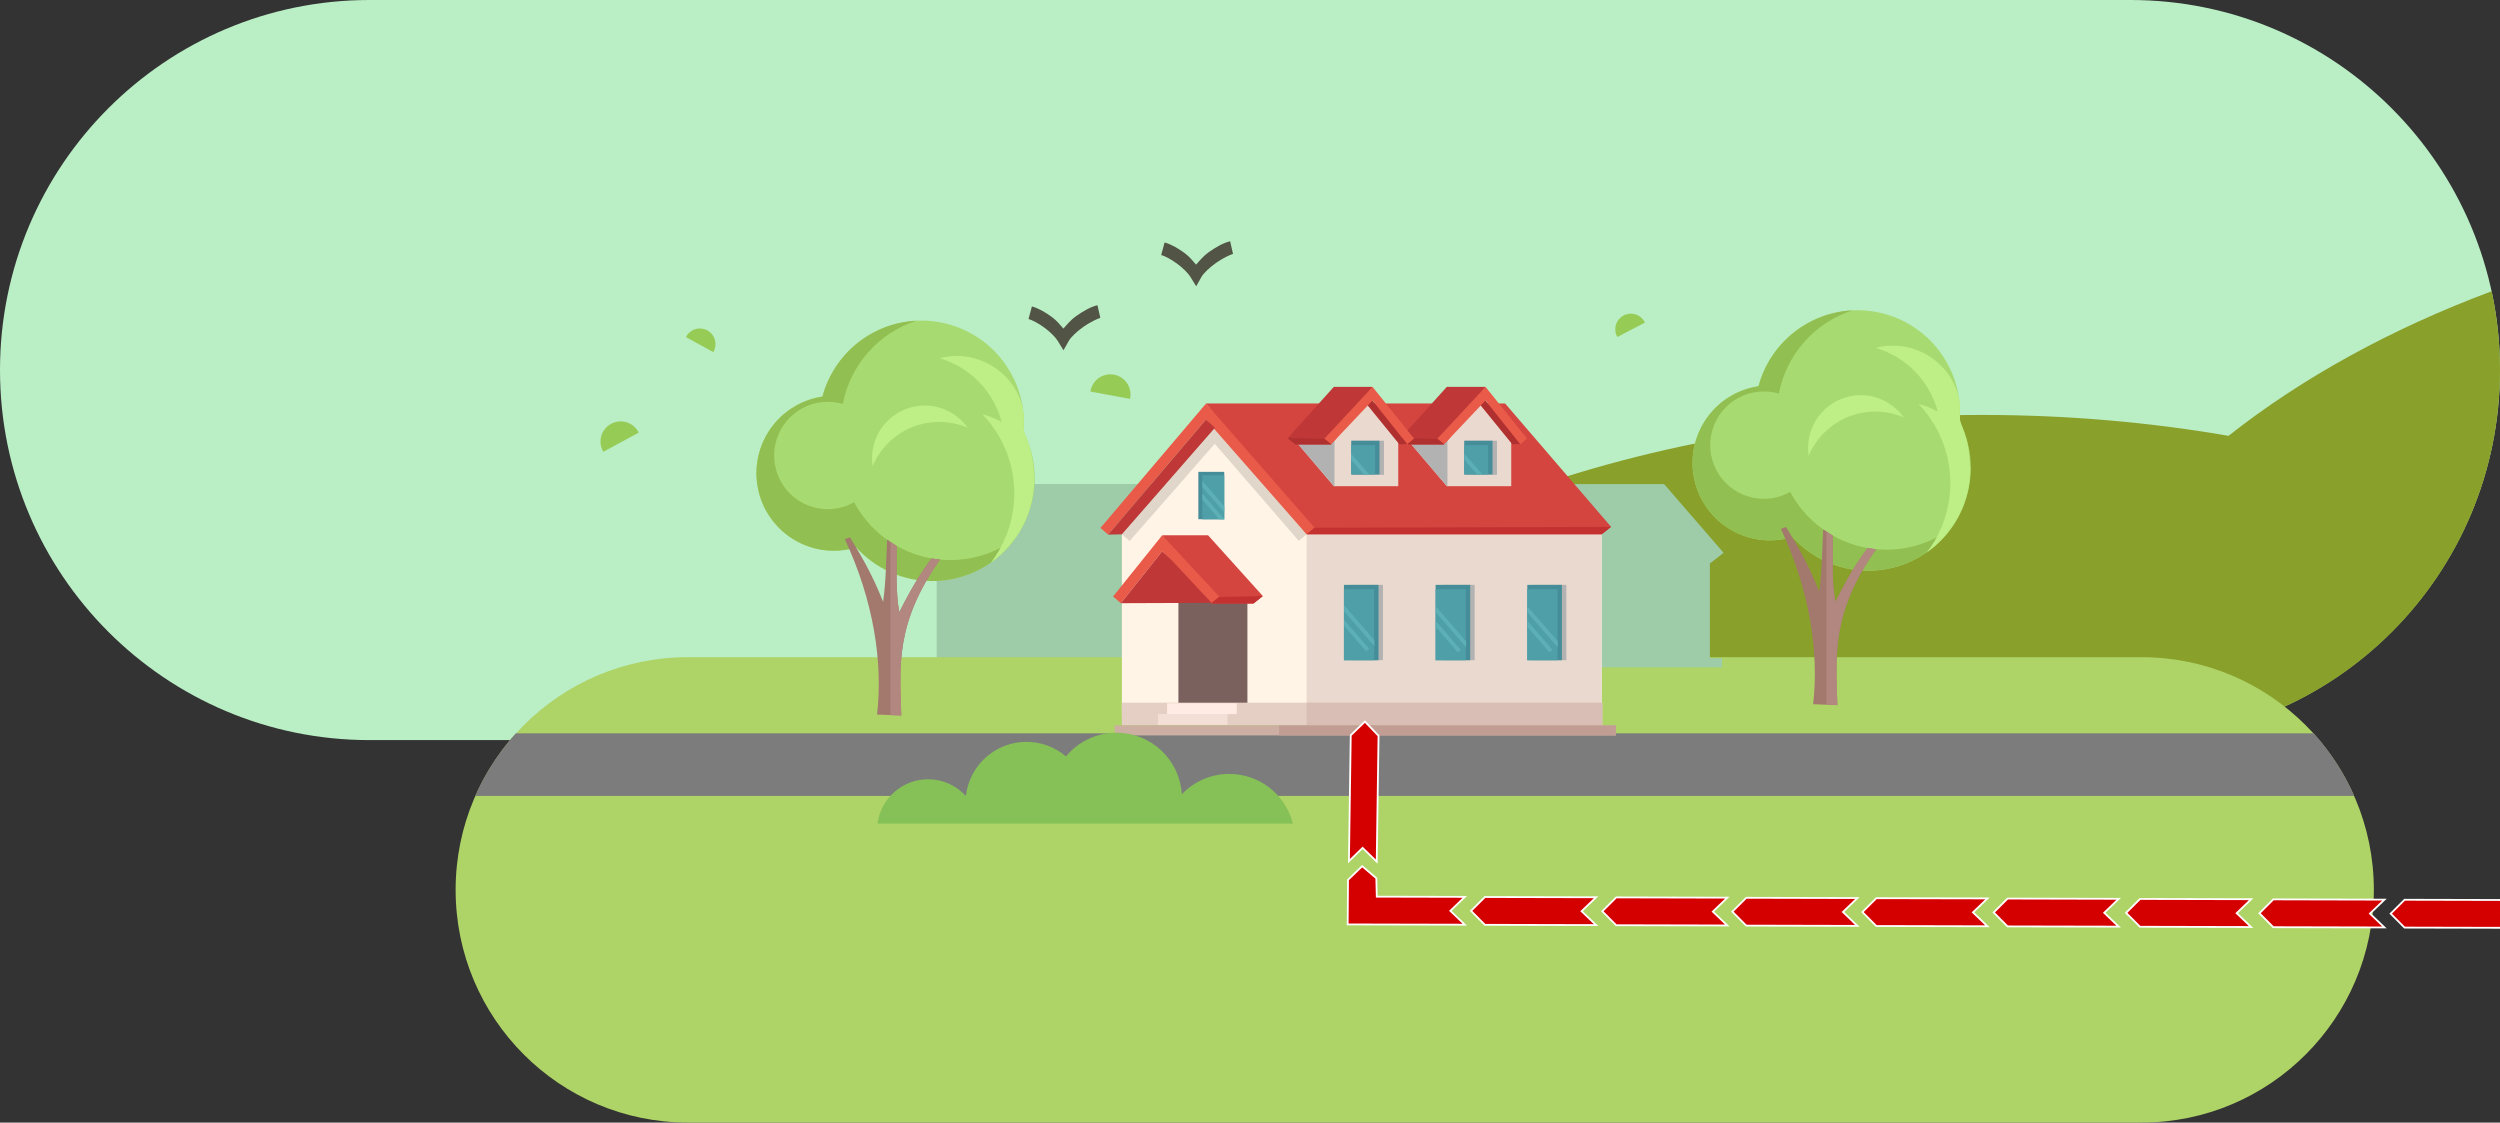 <svg width="412" height="185" viewBox="0 0 412 185" fill="none" xmlns="http://www.w3.org/2000/svg">
<rect x="0" y="0" width="412" height="185" fill="#333333" stroke="none"/>
<g clip-path="url(#clip0_1625_8879)">
<path d="M351.101 0H60.899C27.266 0 0 27.304 0 60.984C0 94.665 27.266 121.968 60.899 121.968H351.101C384.734 121.968 412 94.665 412 60.984C412 27.304 384.734 0 351.101 0Z" fill="#BAEEC5"/>
<path d="M410.623 47.997C394.083 54.175 379.394 62.247 367.266 71.824C354.023 69.539 340.38 68.382 326.678 68.381C298.261 68.381 270.367 73.356 245.923 82.785C221.479 92.214 201.387 105.748 187.754 121.969H351.101C384.84 121.969 412.001 94.769 412.001 60.983C412.001 56.523 411.523 52.18 410.623 47.997V47.997Z" fill="#89A02B"/>
<path d="M214.226 79.779H161.91L152.109 91.104L154.371 92.865V108.468H152.361V109.978H214.226V79.779Z" fill="#9ECBA8"/>
<path d="M352.916 185H113.381C92.231 185 75.086 167.831 75.086 146.651V146.651C75.086 125.472 92.231 108.303 113.381 108.303H352.916C374.065 108.303 391.211 125.472 391.211 146.651C391.211 167.831 374.065 185 352.916 185Z" fill="#AED366"/>
<path d="M250.627 79.779H274.249L284.05 91.104L281.788 92.865V108.468H283.799V109.978H250.627V79.779Z" fill="#9ECBA8"/>
<path d="M184.885 88.052V118.322H263.959V88.052H215.331L200.218 70.504L184.885 88.052Z" fill="#FFF4E6"/>
<path d="M215.332 88.052V94.962V118.322L263.959 118.322V88.052H215.332Z" fill="#EAD9CE"/>
<path d="M200.218 70.504L184.885 88.052L186.167 89.162L200.192 73.133L214.028 89.132L215.331 88.052L200.218 70.504Z" fill="#E0D6CA"/>
<path d="M198.76 66.496H248.044L265.504 86.821L263.958 88.052H215.331L198.76 66.496Z" fill="#D44540"/>
<path d="M198.759 66.496L181.35 87.009L182.64 88.111L198.746 69.141L215.331 88.052L216.639 86.968L198.759 66.496Z" fill="#E95A48"/>
<path d="M182.641 88.111L184.885 88.052L200.218 70.504L198.747 69.141L182.641 88.111Z" fill="#BF3737"/>
<path d="M216.64 86.968L265.505 86.821L263.959 88.052H215.332L216.64 86.968Z" fill="#C33231"/>
<path d="M194.203 98.042V115.919H205.575V98.4L194.203 98.042Z" fill="#7A615D"/>
<path d="M191.531 88.211H199.088L208.115 98.227L206.569 99.458H199.67L191.531 88.211Z" fill="#D44540"/>
<path d="M191.532 88.211L183.432 98.306L184.722 99.407L191.519 90.857L199.671 99.458L200.979 98.374L191.532 88.211Z" fill="#E95A48"/>
<path d="M184.723 99.407L199.671 99.349L192.99 92.22L191.52 90.857L184.723 99.407Z" fill="#BF3737"/>
<path d="M200.868 98.374L208.116 98.227L206.57 99.458H199.561L200.868 98.374Z" fill="#C33231"/>
<path d="M264.068 115.8H184.885V119.532H264.068V115.8Z" fill="#E5CEC3"/>
<path d="M264.069 115.8H215.332V119.532H264.069V115.8Z" fill="#D8BEB4"/>
<path d="M232.359 72.965L238.445 80.122H249.053V71.903L243.861 66.033L238.222 73.021L232.359 72.965Z" fill="#EAD9CE"/>
<path d="M238.538 72.627L238.22 73.021L232.357 72.965L238.443 80.122H238.538V72.627Z" fill="#B2B2B2"/>
<path d="M246.698 72.632H241.363V78.261H246.698V72.632Z" fill="#B2B2B2"/>
<path d="M244.559 65.704L250.518 73.189L249.216 73.207L243.627 66.342L244.559 65.704Z" fill="#B0302F"/>
<path d="M244.813 63.757H238.435L230.816 72.21L232.121 73.249H237.944L244.813 63.757Z" fill="#BF3737"/>
<path d="M244.814 63.757L251.651 72.276L250.562 73.206L244.825 65.989L237.946 73.249L236.842 72.334L244.814 63.757Z" fill="#E95A48"/>
<path d="M236.933 72.334L230.816 72.21L232.121 73.249H238.037L236.933 72.334Z" fill="#B02F2F"/>
<path d="M245.965 72.632H241.311V78.184H245.965V72.632Z" fill="#448D99"/>
<path d="M245.246 73.365H241.311V78.184H245.246V73.365Z" fill="#4E9FA8"/>
<path d="M213.738 72.965L219.824 80.122H230.432V71.903L225.24 66.033L219.601 73.021L213.738 72.965Z" fill="#EAD9CE"/>
<path d="M219.919 72.627L219.601 73.021L213.738 72.965L219.824 80.122H219.919V72.627Z" fill="#B2B2B2"/>
<path d="M228.079 72.632H222.744V78.261H228.079V72.632Z" fill="#B2B2B2"/>
<path d="M225.939 65.704L231.899 73.189L230.596 73.207L225.008 66.342L225.939 65.704Z" fill="#B0302F"/>
<path d="M226.194 63.757H219.816L212.197 72.21L213.502 73.249H219.325L226.194 63.757Z" fill="#BF3737"/>
<path d="M226.193 63.757L233.03 72.276L231.941 73.206L226.204 65.989L219.325 73.249L218.221 72.334L226.193 63.757Z" fill="#E95A48"/>
<path d="M218.314 72.334L212.197 72.21L213.502 73.249H219.418L218.314 72.334Z" fill="#B02F2F"/>
<path d="M227.346 72.632H222.691V78.184H227.346V72.632Z" fill="#448D99"/>
<path d="M226.627 73.365H222.691V78.184H226.627V73.365Z" fill="#4E9FA8"/>
<path d="M203.821 115.896H192.338V117.679H203.821V115.896Z" fill="#FFEBE3"/>
<path d="M202.307 117.679H190.824V119.462H202.307V117.679Z" fill="#F4DFD7"/>
<path d="M85.004 120.85C82.255 123.881 79.995 127.363 78.324 131.167H387.972C386.302 127.363 384.041 123.882 381.293 120.85H85.004Z" fill="#7C7C7C"/>
<path d="M266.294 119.548H183.703V121.201H266.294V119.548Z" fill="#CCAEA3"/>
<path d="M266.293 119.548H210.799V121.201H266.293V119.548Z" fill="#C19D93"/>
<path d="M227.909 96.383H222.574V108.796H227.909V96.383Z" fill="#B2B2B2"/>
<path d="M227.178 96.383H221.48V108.806H227.178V96.383Z" fill="#448D99"/>
<path d="M226.458 97.117H221.48V108.806H226.458V97.117Z" fill="#4E9FA8"/>
<path d="M243.02 96.383H237.686V108.796H243.02V96.383Z" fill="#B2B2B2"/>
<path d="M242.287 96.383H236.59V108.806H242.287V96.383Z" fill="#448D99"/>
<path d="M241.568 97.117H236.59V108.806H241.568V97.117Z" fill="#4E9FA8"/>
<path d="M258.132 96.383H252.797V108.796H258.132V96.383Z" fill="#B2B2B2"/>
<path d="M257.398 96.383H251.701V108.806H257.398V96.383Z" fill="#448D99"/>
<path d="M256.679 97.117H251.701V108.806H256.679V97.117Z" fill="#4E9FA8"/>
<path d="M201.755 77.76H197.488V85.565H201.755V77.76Z" fill="#448D99"/>
<path d="M201.756 78.322H198.145V85.59H201.756V78.322Z" fill="#4E9FA8"/>
<path d="M198.145 79.266V80.26L201.755 84.426V83.433L198.145 79.266ZM198.145 81.36V82.355L200.948 85.59H201.755V85.526L198.145 81.36Z" fill="#5CB0B5"/>
<path d="M222.664 74.768V75.761L224.796 78.223H225.658L222.664 74.768Z" fill="#5CB0B5"/>
<path d="M221.521 99.759V100.753L226.499 106.496V105.503L221.521 99.759ZM221.521 102.162V103.157L225.148 107.342L225.64 106.915L221.521 102.162Z" fill="#5CB0B5"/>
<path d="M241.324 74.768V75.761L243.457 78.223H244.318L241.324 74.768Z" fill="#5CB0B5"/>
<path d="M236.625 99.937V100.931L241.603 106.674V105.681L236.625 99.937ZM236.625 102.34V103.335L240.252 107.52L240.743 107.093L236.625 102.34Z" fill="#5CB0B5"/>
<path d="M251.73 99.937V100.931L256.708 106.674V105.681L251.73 99.937ZM251.73 102.34V103.335L255.357 107.52L255.849 107.093L251.73 102.34Z" fill="#5CB0B5"/>
<path d="M183.952 120.746C182.371 120.751 180.81 121.104 179.38 121.779C177.95 122.454 176.685 123.436 175.675 124.654C173.857 123.106 171.548 122.256 169.161 122.256C166.694 122.256 164.313 123.165 162.471 124.809C160.63 126.454 159.457 128.719 159.175 131.174C158.386 130.307 157.426 129.614 156.354 129.14C155.283 128.666 154.125 128.421 152.953 128.421C150.916 128.421 148.949 129.161 147.415 130.503C145.881 131.845 144.885 133.698 144.611 135.719H213.063C212.475 133.382 211.126 131.308 209.228 129.827C207.329 128.345 204.992 127.54 202.585 127.54C201.125 127.54 199.68 127.836 198.337 128.411C196.994 128.986 195.782 129.828 194.773 130.885C194.6 128.139 193.388 125.562 191.385 123.678C189.381 121.795 186.737 120.746 183.989 120.746C183.977 120.746 183.965 120.746 183.952 120.746H183.952Z" fill="#85C157"/>
<path d="M151.788 52.836C148.083 52.851 144.485 54.084 141.549 56.347C138.612 58.61 136.5 61.777 135.537 65.359C132.514 65.81 129.753 67.333 127.758 69.651C125.762 71.969 124.664 74.928 124.664 77.988C124.664 81.375 126.007 84.622 128.398 87.017C130.789 89.412 134.032 90.757 137.414 90.757C138.666 90.757 139.912 90.572 141.111 90.209C142.695 91.956 144.626 93.352 146.781 94.308C148.935 95.263 151.266 95.757 153.622 95.757C155.841 95.757 158.039 95.319 160.089 94.468C162.139 93.618 164.002 92.371 165.571 90.8C167.14 89.229 168.385 87.363 169.234 85.31C170.083 83.257 170.52 81.056 170.52 78.834C170.52 76.175 169.894 73.553 168.693 71.182C168.733 70.708 168.753 70.233 168.753 69.758C168.753 65.27 166.973 60.966 163.804 57.792C160.635 54.619 156.337 52.836 151.855 52.836C151.833 52.836 151.81 52.836 151.788 52.836H151.788Z" fill="#A7DB71"/>
<path d="M151.035 52.855C147.463 53.029 144.038 54.333 141.253 56.58C138.468 58.827 136.467 61.901 135.537 65.359C132.514 65.81 129.753 67.333 127.758 69.651C125.762 71.969 124.664 74.927 124.664 77.988C124.664 81.374 126.007 84.622 128.398 87.017C130.789 89.412 134.032 90.757 137.414 90.757C138.667 90.757 139.912 90.572 141.111 90.209C142.695 91.956 144.626 93.352 146.781 94.307C148.935 95.263 151.266 95.757 153.622 95.757C156.29 95.757 158.921 95.124 161.298 93.91C163.675 92.697 165.731 90.937 167.298 88.774C164.206 91.062 160.462 92.296 156.618 92.296C153.36 92.296 150.164 91.409 147.371 89.731C144.577 88.052 142.292 85.645 140.759 82.767C139.434 83.517 137.938 83.911 136.416 83.911C135.256 83.911 134.107 83.683 133.036 83.238C131.964 82.793 130.99 82.142 130.17 81.32C129.35 80.499 128.699 79.524 128.255 78.451C127.811 77.377 127.583 76.227 127.583 75.066C127.583 73.904 127.811 72.754 128.255 71.68C128.699 70.607 129.35 69.632 130.17 68.811C130.99 67.989 131.964 67.338 133.036 66.893C134.107 66.448 135.256 66.22 136.416 66.22C137.255 66.22 138.089 66.34 138.893 66.575C139.504 63.409 140.953 60.465 143.089 58.051C145.225 55.638 147.969 53.843 151.035 52.855V52.855Z" fill="#92BF52"/>
<path d="M152.393 66.835C151.253 66.835 150.124 67.06 149.071 67.497C148.018 67.934 147.061 68.574 146.255 69.381C145.449 70.188 144.81 71.147 144.374 72.201C143.937 73.256 143.713 74.386 143.713 75.528C143.713 75.956 143.745 76.384 143.808 76.808C144.719 74.65 146.245 72.808 148.195 71.513C150.146 70.218 152.434 69.528 154.774 69.527C156.388 69.528 157.985 69.856 159.469 70.494C158.666 69.363 157.605 68.44 156.374 67.804C155.143 67.168 153.778 66.835 152.393 66.835V66.835Z" fill="#BEEF86"/>
<path d="M157.601 58.668C157.214 58.67 156.827 58.695 156.442 58.739C155.909 58.8 155.381 58.901 154.863 59.039C159.869 60.514 163.743 64.498 165.081 69.548C164.669 69.319 164.245 69.111 163.811 68.926C163.191 68.661 162.552 68.442 161.9 68.272C167.134 73.705 168.611 81.748 165.652 88.691C165.038 90.131 164.247 91.488 163.297 92.731C167.779 89.56 170.444 84.407 170.444 78.911C170.224 74.724 169.75 73.756 168.866 71.342C168.604 70.624 168.767 69.457 168.725 68.328C168.093 62.793 163.164 58.627 157.601 58.668V58.668Z" fill="#BEEF86"/>
<path d="M139.225 88.857C143.948 98.93 145.537 109.117 144.538 117.757L148.532 117.911C148.307 110.018 147.429 102.803 154.906 92.229L153.511 92.042C151.693 94.468 150.025 97.248 148.207 100.886C147.573 97.535 147.796 93.632 147.771 90.004L146.197 88.925C146.02 92.361 146.014 95.865 145.534 99.179C143.647 94.339 141.559 91.006 140.07 88.549L139.225 88.857Z" fill="#A3786D"/>
<path d="M146.738 89.296V117.843L148.533 117.911C148.308 110.018 147.429 102.802 154.906 92.229L153.511 92.042C151.693 94.468 150.025 97.249 148.207 100.887C147.573 97.536 147.796 93.631 147.771 90.004L146.738 89.296Z" fill="#B2877F"/>
<path d="M306.053 51.129C302.348 51.144 298.751 52.377 295.814 54.64C292.878 56.903 290.766 60.07 289.803 63.653C286.78 64.103 284.019 65.626 282.023 67.944C280.028 70.262 278.93 73.221 278.93 76.281C278.93 79.668 280.273 82.915 282.664 85.31C285.055 87.705 288.298 89.05 291.68 89.05C292.932 89.05 294.178 88.865 295.376 88.502C296.96 90.249 298.892 91.645 301.046 92.601C303.201 93.556 305.531 94.05 307.888 94.05C310.107 94.05 312.305 93.612 314.355 92.761C316.405 91.911 318.268 90.665 319.837 89.093C321.406 87.522 322.651 85.656 323.5 83.603C324.349 81.55 324.786 79.349 324.786 77.127C324.786 74.468 324.16 71.846 322.958 69.475C322.999 69.001 323.019 68.526 323.019 68.051C323.019 63.563 321.239 59.259 318.07 56.086C314.901 52.912 310.603 51.129 306.121 51.129C306.098 51.129 306.076 51.129 306.053 51.129H306.053Z" fill="#A7DB71"/>
<path d="M305.299 51.148C301.727 51.322 298.301 52.626 295.517 54.873C292.732 57.12 290.73 60.194 289.801 63.652C286.778 64.103 284.017 65.626 282.021 67.944C280.026 70.262 278.928 73.221 278.928 76.281C278.928 79.667 280.271 82.915 282.662 85.31C285.053 87.704 288.296 89.05 291.678 89.05C292.93 89.05 294.176 88.865 295.374 88.501C296.958 90.249 298.89 91.645 301.044 92.6C303.199 93.556 305.53 94.049 307.886 94.049C310.554 94.049 313.184 93.417 315.561 92.203C317.938 90.99 319.995 89.23 321.562 87.067C318.469 89.355 314.726 90.589 310.881 90.589C307.624 90.589 304.428 89.702 301.634 88.024C298.841 86.345 296.556 83.939 295.023 81.06C293.698 81.81 292.202 82.204 290.68 82.204C289.52 82.204 288.371 81.975 287.299 81.531C286.228 81.086 285.254 80.435 284.433 79.613C283.613 78.792 282.963 77.817 282.519 76.744C282.075 75.67 281.846 74.52 281.846 73.358C281.846 72.197 282.075 71.046 282.519 69.973C282.963 68.9 283.613 67.925 284.433 67.103C285.254 66.282 286.228 65.63 287.299 65.186C288.371 64.741 289.52 64.513 290.68 64.513C291.518 64.513 292.352 64.633 293.157 64.868C293.768 61.702 295.217 58.758 297.353 56.344C299.489 53.931 302.233 52.136 305.299 51.148V51.148Z" fill="#92BF52"/>
<path d="M306.656 65.129C305.517 65.129 304.388 65.353 303.335 65.79C302.282 66.227 301.325 66.867 300.519 67.674C299.713 68.481 299.073 69.44 298.637 70.494C298.201 71.549 297.977 72.679 297.977 73.821C297.977 74.249 298.008 74.677 298.072 75.101C298.983 72.943 300.509 71.101 302.459 69.806C304.409 68.511 306.698 67.821 309.038 67.82C310.652 67.82 312.249 68.149 313.732 68.787C312.93 67.656 311.869 66.734 310.638 66.097C309.407 65.461 308.042 65.129 306.656 65.129H306.656Z" fill="#BEEF86"/>
<path d="M311.864 56.961C311.477 56.963 311.091 56.988 310.706 57.032C310.173 57.093 309.645 57.194 309.127 57.333C314.133 58.807 318.006 62.791 319.345 67.841C318.932 67.612 318.509 67.404 318.075 67.219C317.455 66.954 316.816 66.736 316.164 66.565C321.397 71.999 322.875 80.041 319.915 86.984C319.301 88.424 318.51 89.781 317.561 91.024C322.042 87.853 324.707 82.7 324.707 77.204C324.488 73.017 324.014 72.049 323.13 69.635C322.867 68.918 323.03 67.75 322.989 66.621C322.356 61.087 317.427 56.92 311.864 56.961L311.864 56.961Z" fill="#BEEF86"/>
<path d="M293.49 87.15C298.213 97.223 299.802 107.41 298.804 116.05L302.798 116.204C302.573 108.311 301.695 101.096 309.172 90.522L307.777 90.335C305.958 92.761 304.291 95.541 302.473 99.179C301.838 95.829 302.062 91.925 302.036 88.297L300.462 87.218C300.286 90.654 300.279 94.158 299.799 97.472C297.913 92.632 295.825 89.299 294.335 86.842L293.49 87.15Z" fill="#A3786D"/>
<path d="M301.004 87.589V116.136L302.798 116.205C302.573 108.312 301.695 101.095 309.172 90.522L307.777 90.335C305.959 92.761 304.291 95.542 302.473 99.18C301.839 95.829 302.062 91.924 302.036 88.297L301.004 87.589Z" fill="#B2877F"/>
<path d="M100.694 69.85C99.923 70.272 99.35 70.982 99.101 71.826C98.852 72.67 98.947 73.579 99.365 74.353C99.384 74.387 99.403 74.422 99.423 74.456L105.265 71.293C105.248 71.257 105.23 71.222 105.211 71.187C104.792 70.411 104.082 69.833 103.237 69.581C102.393 69.329 101.483 69.423 100.707 69.843C100.703 69.845 100.698 69.847 100.694 69.849L100.694 69.85Z" fill="#96CC56"/>
<path d="M116.57 54.447C115.973 54.121 115.271 54.045 114.618 54.236C113.965 54.427 113.414 54.869 113.086 55.466C113.071 55.493 113.057 55.52 113.043 55.547L117.547 58.031C117.562 58.005 117.578 57.979 117.592 57.952C117.922 57.353 118 56.648 117.81 55.992C117.62 55.336 117.178 54.782 116.58 54.453C116.577 54.451 116.574 54.45 116.571 54.448L116.57 54.447Z" fill="#96CC56"/>
<path d="M183.577 61.74C182.712 61.584 181.821 61.777 181.098 62.278C180.375 62.778 179.879 63.544 179.719 64.41C179.712 64.449 179.705 64.488 179.699 64.527L186.23 65.737C186.239 65.698 186.247 65.66 186.254 65.621C186.414 64.753 186.224 63.857 185.724 63.13C185.225 62.402 184.458 61.904 183.591 61.743C183.586 61.742 183.581 61.742 183.575 61.741L183.577 61.74Z" fill="#96CC56"/>
<path d="M267.565 51.99C266.964 52.308 266.512 52.851 266.31 53.502C266.107 54.152 266.171 54.856 266.485 55.46C266.499 55.487 266.514 55.514 266.529 55.541L271.088 53.159C271.074 53.131 271.061 53.104 271.047 53.077C270.731 52.471 270.188 52.016 269.537 51.811C268.886 51.606 268.181 51.668 267.576 51.984C267.573 51.987 267.57 51.989 267.567 51.991L267.565 51.99Z" fill="#96CC56"/>
<path d="M180.862 50.302C179.805 50.541 178.602 51.216 177.367 52.076C176.515 52.669 175.896 53.423 175.249 54.153C174.681 53.506 174.15 52.836 173.404 52.284C172.3 51.466 171.141 50.794 170.057 50.502L169.498 52.57C170.097 52.732 171.176 53.299 172.131 54.006C173.086 54.713 173.958 55.591 174.314 56.174L175.262 57.723L176.155 56.144C176.479 55.571 177.501 54.589 178.588 53.832C179.676 53.075 180.919 52.486 181.334 52.393L180.862 50.302Z" fill="#525445"/>
<path d="M202.729 39.759C201.672 39.998 200.47 40.673 199.234 41.533C198.382 42.126 197.763 42.88 197.117 43.61C196.548 42.963 196.017 42.293 195.272 41.741C194.167 40.923 193.009 40.251 191.924 39.959L191.365 42.027C191.964 42.188 193.044 42.756 193.998 43.463C194.953 44.17 195.825 45.048 196.181 45.631L197.13 47.179L198.022 45.601C198.346 45.028 199.368 44.046 200.456 43.289C201.543 42.532 202.786 41.943 203.201 41.849L202.729 39.759Z" fill="#525445"/>
<path d="M224.932 118.921L222.602 121.176L222.304 141.924L224.556 139.733L226.881 141.998L227.184 121.254L224.932 118.921ZM224.482 142.745L222.152 145L222.096 152.345L241.398 152.389L239.019 150.103L241.407 147.805L226.894 147.771L226.816 144.724L224.482 142.745ZM244.723 147.826L242.428 150.112L244.71 152.41L263.029 152.454L260.645 150.168L263.038 147.87L244.723 147.826ZM266.354 147.891L264.059 150.177L266.341 152.475L284.656 152.519L282.277 150.233L284.669 147.935L266.354 147.891ZM287.786 147.956L285.491 150.242L287.777 152.54L306.092 152.584L303.713 150.294L306.101 148L287.786 147.956ZM309.222 148.021L306.927 150.307L309.209 152.606L327.529 152.649L325.145 150.359L327.537 148.06L309.222 148.021ZM330.854 148.082L328.558 150.372L330.841 152.671L349.156 152.71L346.776 150.424L349.169 148.126L330.854 148.082ZM352.675 148.147L350.38 150.437L352.666 152.731L370.982 152.774L368.602 150.489L370.99 148.19L352.675 148.147Z" fill="#D40000" stroke="white" stroke-width="0.3" stroke-linecap="round"/>
<path d="M374.647 148.216L372.352 150.502L374.634 152.8L392.953 152.844L390.569 150.558L392.962 148.26L374.647 148.216ZM396.278 148.281L393.983 150.567L396.265 152.866L414.58 152.909L412.201 150.623L414.593 148.325L396.278 148.281ZM417.71 148.347L415.415 150.632L417.701 152.931L436.016 152.974L433.637 150.684L436.025 148.39L417.71 148.347ZM439.146 148.412L436.851 150.697L439.133 152.996L457.453 153.039L455.069 150.749L457.461 148.451L439.146 148.412ZM460.778 148.472L458.482 150.762L460.765 153.061L479.08 153.1L476.7 150.814L479.093 148.516L460.778 148.472ZM482.599 148.537L480.304 150.827L482.59 153.121L500.905 153.165L498.526 150.879L500.914 148.581L482.599 148.537Z" fill="#D40000" stroke="white" stroke-width="0.3" stroke-linecap="round"/>
</g>
<defs>
<clipPath id="clip0_1625_8879">
<rect width="412" height="185" fill="white"/>
</clipPath>
</defs>
</svg>
